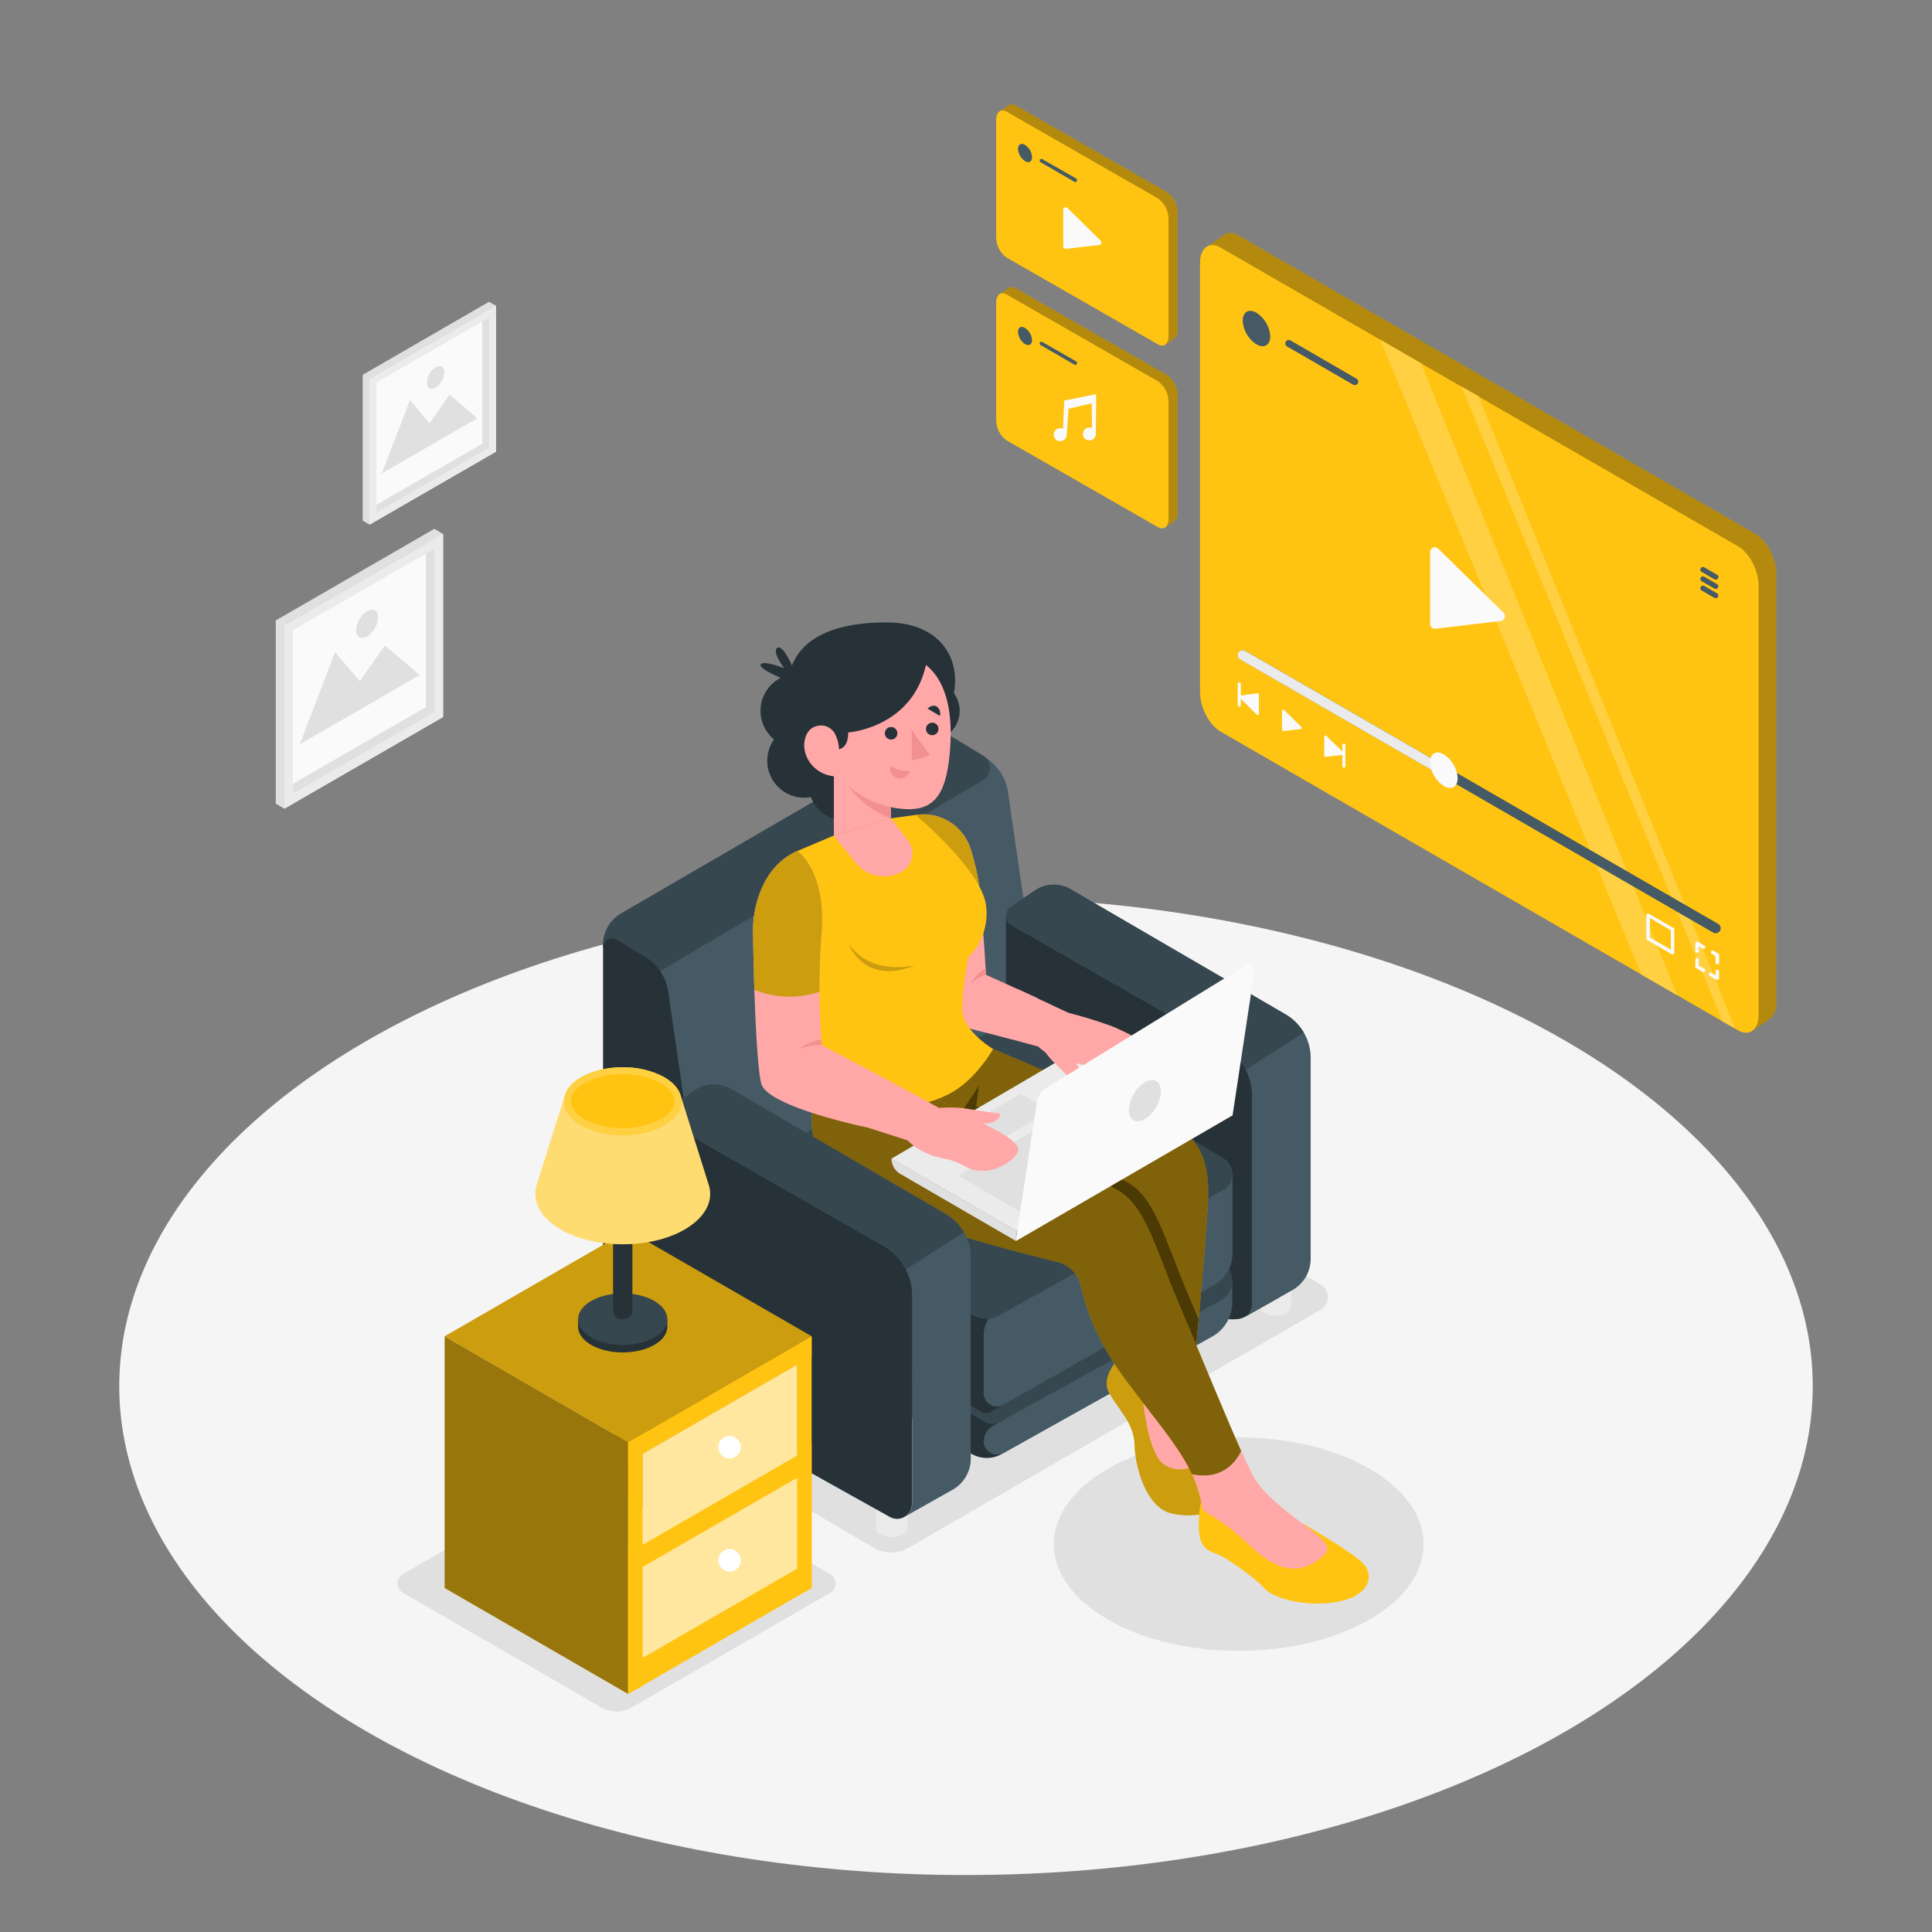 <svg xmlns="http://www.w3.org/2000/svg" viewBox="0 0 500 500"><rect x="0" y="0" width="500" height="500" fill="#808080" stroke="none"/><g id="freepik--Floor--inject-35"><ellipse cx="250" cy="358.74" rx="219.14" ry="126.52" style="fill:#f5f5f5"></ellipse></g><g id="freepik--Shadows--inject-35"><path d="M163.45,441.91l51.4-29.68a2.8,2.8,0,0,0,0-4.84l-51.4-29.68a7.79,7.79,0,0,0-7.76,0l-51.4,29.68a2.8,2.8,0,0,0,0,4.84l51.4,29.68A7.79,7.79,0,0,0,163.45,441.91Z" style="fill:#e0e0e0"></path><path d="M235.1,400.57,341.73,339a3.83,3.83,0,0,0,0-6.63l-85.25-49.72a8.93,8.93,0,0,0-9,0L140.88,344.2a3.83,3.83,0,0,0,0,6.63l85.26,49.72A8.93,8.93,0,0,0,235.1,400.57Z" style="fill:#e0e0e0"></path><ellipse cx="320.58" cy="399.62" rx="47.85" ry="27.62" style="fill:#e0e0e0"></ellipse></g><g id="freepik--Pictures--inject-35"><polygon points="114.65 138.14 114.65 185.54 73.6 209.25 73.6 161.84 114.65 138.14 114.65 138.14" style="fill:#fafafa"></polygon><path d="M110.21,140.7V183L73.6,204.11V161.84l36.61-21.14m2.22-3.85L71.37,160.56V208l2.23,1.28,41.05-23.7v-47.4l-2.22-1.29Z" style="fill:#e0e0e0"></path><path d="M112.43,142v42.27L75.82,205.4V163.12L112.43,142m2.22-3.85L73.6,161.84v47.4l41.05-23.7v-47.4Z" style="fill:#ebebeb"></path><polygon points="108.63 174.7 77.57 192.63 86.74 168.75 93.1 176.3 99.59 167.05 108.63 174.7" style="fill:#e0e0e0"></polygon><ellipse cx="95.02" cy="161.44" rx="4.01" ry="2.31" transform="translate(-92.3 163.01) rotate(-60)" style="fill:#e0e0e0"></ellipse><polygon points="128.35 79.11 128.35 116.88 95.64 135.76 95.64 98 128.35 79.11 128.35 79.11" style="fill:#fafafa"></polygon><path d="M124.81,81.16v33.68L95.64,131.67V98l29.17-16.84m1.77-3.07L93.87,97v37.76l1.77,1,32.71-18.88V79.12l-1.77-1Z" style="fill:#e0e0e0"></path><path d="M126.58,82.18v33.68L97.41,132.7V99l29.17-16.84m1.77-3.06L95.64,98v37.76l32.71-18.88V79.12Z" style="fill:#ebebeb"></path><polygon points="123.55 108.24 98.81 122.53 106.11 103.51 111.18 109.52 116.35 102.15 123.55 108.24" style="fill:#e0e0e0"></polygon><path d="M115,96.38a5,5,0,0,1-2.26,3.91c-1.25.72-2.26.13-2.26-1.31a5,5,0,0,1,2.26-3.91C114,94.35,115,94.94,115,96.38Z" style="fill:#e0e0e0"></path></g><g id="freepik--Character--inject-35"><path d="M226.71,388.33v7.15a2,2,0,0,0,1.19,1.66,6.31,6.31,0,0,0,5.74,0,2,2,0,0,0,1.19-1.66v-7.15Z" style="fill:#ebebeb"></path><path d="M326.05,331v7.15a2,2,0,0,0,1.19,1.66,6.38,6.38,0,0,0,5.74,0,2,2,0,0,0,1.19-1.66V331Z" style="fill:#ebebeb"></path><path d="M166.49,353.41v7.16a2,2,0,0,0,1.19,1.66,6.38,6.38,0,0,0,5.74,0,2,2,0,0,0,1.19-1.66v-7.16Z" style="fill:#ebebeb"></path><polygon points="248.98 202.85 166.9 247.59 166.9 325.44 268.7 270.85 248.98 202.85" style="fill:#455a64"></polygon><path d="M316.7,270.85l0,0-5.13-2.95-49.75-28.44a2.83,2.83,0,0,1-.18-4.81l3.22-2.16-4-27.51a12.66,12.66,0,0,0-6-9l-7.33-4.4a2.33,2.33,0,0,0-3.52,2V293.79a9.72,9.72,0,0,0,5,8.48l69.21,38.65a3.79,3.79,0,0,0,3.68,0h0l.27-.15a3.84,3.84,0,0,0,1.82-3.28V283.43A14.53,14.53,0,0,0,316.7,270.85Z" style="fill:#455a64"></path><path d="M156.05,245.19v-.69a9.38,9.38,0,0,1,4.67-8.11L240,190.33a5.67,5.67,0,0,1,5.78,0l8.58,5.17a3.74,3.74,0,0,1,0,6.43l-83.45,49.35Z" style="fill:#37474f"></path><path d="M260.35,236.8v78.64l55.28,25.29a7.93,7.93,0,0,0,7.19-.3l8.34-4.71V269.56Z" style="fill:#263238"></path><path d="M259.15,376.35l43.73-24.52a13.87,13.87,0,0,0,.4-24l-43.52-26.34a.78.78,0,0,0-.77,0l-67.64,37.39a.77.77,0,0,0,0,1.33l60,36A7.87,7.87,0,0,0,259.15,376.35Z" style="fill:#263238"></path><path d="M254.57,373a3.46,3.46,0,0,0,5.16,3l54-30.1a10.14,10.14,0,0,0,5.19-8.85v-5.31L257,369a4.64,4.64,0,0,0-2.4,4.06Z" style="fill:#455a64"></path><path d="M258.7,368l57.21-31.46a5.84,5.84,0,0,0,.29-10.06L261,291.84l-69.2,38.24L254.82,368A3.85,3.85,0,0,0,258.7,368Z" style="fill:#37474f"></path><path d="M256.36,365.43l57.77-32.77-54.75-43.84-69.2,38.25L254,365.4A2.35,2.35,0,0,0,256.36,365.43Z" style="fill:#263238"></path><path d="M254.57,345.6v14.95a3.46,3.46,0,0,0,5.16,3l54.4-30.89a9.52,9.52,0,0,0,4.83-8.3V303.19L258.32,339A7.64,7.64,0,0,0,254.57,345.6Z" style="fill:#455a64"></path><path d="M258.76,340.37,316.54,308a4.74,4.74,0,0,0,.13-8.2l-57.29-34.68-69.2,38.25,61.47,36.91A7.06,7.06,0,0,0,258.76,340.37Z" style="fill:#37474f"></path><path d="M277.05,230.11a8.65,8.65,0,0,0-9.16.29l-3.07,2.06-3.22,2.16a2.83,2.83,0,0,0,.18,4.81l49.75,28.44,5,2.84c.08,0,.15.11.24.15A14.79,14.79,0,0,1,324,283.91v53.63a3.84,3.84,0,0,1-1.82,3.28l12.29-6.94a9.29,9.29,0,0,0,4.73-8.09v-52a13.06,13.06,0,0,0-6.48-11.28Z" style="fill:#455a64"></path><path d="M332.67,262.53l-55.62-32.42a8.65,8.65,0,0,0-9.16.29l-3.07,2.06-3.22,2.16a2.83,2.83,0,0,0,.18,4.81l49.75,28.44,5,2.84c.08,0,.15.11.24.15a13.55,13.55,0,0,1,5.58,6l15.05-9.63A13.15,13.15,0,0,0,332.67,262.53Z" style="fill:#37474f"></path><path d="M204.12,177.73s-2.18-16.65,25.22-16.65c22.84,0,22,24.63,7.4,31.71Z" style="fill:#263238"></path><circle cx="206.38" cy="183.96" r="9.57" style="fill:#263238"></circle><path d="M248.36,183.94a7.7,7.7,0,1,1-7.69-7.69A7.69,7.69,0,0,1,248.36,183.94Z" style="fill:#263238"></path><circle cx="208.13" cy="196.88" r="9.57" style="fill:#263238"></circle><circle cx="218.78" cy="202.85" r="9.57" style="fill:#263238"></circle><path d="M291.77,352.9l19.37,25.73-5.38,4.25S298,381.26,295.27,371A122.32,122.32,0,0,1,291.77,352.9Z" style="fill:#ffa8a7"></path><path d="M290,351.15s-5.37,4.87-3,9.24,6.5,7.87,6.63,13.62,3,16,9.37,17.62,12.61-.6,12.49-2.86-4.37-10.14-4.37-10.14-5.86,3.63-10.18.13-5.32-18.24-5.32-18.24Z" style="fill:#FFC412"></path><path d="M290,351.15s-5.37,4.87-3,9.24,6.5,7.87,6.63,13.62,3,16,9.37,17.62,12.61-.6,12.49-2.86-4.37-10.14-4.37-10.14-5.86,3.63-10.18.13-5.32-18.24-5.32-18.24Z" style="opacity:0.2"></path><path d="M257,271.48s43.13,18.25,46.63,20,9.62,5,9,19-4.13,48.89-4.13,48.89l-23.65-45.48-61.07-29.06Z" style="fill:#FFC412"></path><path d="M257,271.48s43.13,18.25,46.63,20,9.62,5,9,19-4.13,48.89-4.13,48.89l-23.65-45.48-61.07-29.06Z" style="opacity:0.5"></path><path d="M310.23,341.37c-.92,9.94-1.73,18-1.73,18l-23.65-45.48L241.31,293.2l9.89-7.74c13.92,7,34.13,17.13,40.16,20.22,7.69,3.93,10.06,15.07,16.68,30.54C308.74,337.86,309.48,339.59,310.23,341.37Z" style="fill:#FFC412"></path><path d="M310.23,341.37c-.92,9.94-1.73,18-1.73,18l-23.65-45.48L241.31,293.2l9.89-7.74c13.92,7,34.13,17.13,40.16,20.22,7.69,3.93,10.06,15.07,16.68,30.54C308.74,337.86,309.48,339.59,310.23,341.37Z" style="opacity:0.7"></path><polygon points="253.43 280.78 248.98 287.51 252.46 288.04 253.43 280.78" style="fill:#FFC412"></polygon><polygon points="253.43 280.78 248.98 287.51 252.46 288.04 253.43 280.78" style="opacity:0.7"></polygon><path d="M310.88,388.77s-.62,1-.62,6.24,2,6.23,4.65,7.17,10.22,6.47,12.33,8.9,10.54,5,18.87,3.47,10.11-7,6.09-10.49-15.44-10-15.44-10Z" style="fill:#FFC412"></path><path d="M211,282.25,229.56,278s51.53,25.84,59.21,29.78,10.06,15.07,16.68,30.54c5,11.64,11.48,27.61,15.77,37.2,0,0-3.05,8.1-12.72,6.07h0c-3.28-7.15-9.07-13.55-17.48-24.9-7.29-9.84-10.13-18.53-11.24-23.74a8.34,8.34,0,0,0-6.17-6.39c-8.51-2.07-25.84-6.55-44.14-12.86C203.7,304.78,211,282.25,211,282.25Z" style="fill:#FFC412"></path><path d="M211,282.25,229.56,278s51.53,25.84,59.21,29.78,10.06,15.07,16.68,30.54c5,11.64,11.48,27.61,15.77,37.2,0,0-3.05,8.1-12.72,6.07h0c-3.28-7.15-9.07-13.55-17.48-24.9-7.29-9.84-10.13-18.53-11.24-23.74a8.34,8.34,0,0,0-6.17-6.39c-8.51-2.07-25.84-6.55-44.14-12.86C203.7,304.78,211,282.25,211,282.25Z" style="opacity:0.5"></path><path d="M321.22,375.48c1.41,3.16,2.59,5.63,3.39,7,3.23,5.62,12.67,11.71,16,14.58s4,4,.86,6.4c-8,6.16-15-.56-19.5-4.87a56.08,56.08,0,0,0-9.87-7.22,2,2,0,0,1-1-1.41,33.4,33.4,0,0,0-2.61-8.44h0C318.17,383.58,321.22,375.48,321.22,375.48Z" style="fill:#ffa8a7"></path><polygon points="230.68 299.87 263.13 318.6 317.07 287.41 284.63 268.3 230.68 299.87" style="fill:#ebebeb"></polygon><polygon points="259.64 294.54 271.81 287.51 264.18 283.11 252.01 290.14 259.64 294.54" style="fill:#e0e0e0"></polygon><polygon points="264.51 313.92 248.11 304.27 280.15 284.88 264.51 313.92" style="fill:#e0e0e0"></polygon><path d="M263.55,256.05l13,6.08A115.59,115.59,0,0,1,288,265.67s9,3.7,9.44,6.12-6.78,8.25-13.09,5.41a20.86,20.86,0,0,0-5.27-1.91c-1.69-.18-6.73-1-10.37-4.44L258.2,268S252.8,257.55,263.55,256.05Z" style="fill:#ffa8a7"></path><path d="M272,274.15c1.51,1.61,5.79,5.67,6.73,6.85s3.14-1.85-.73-6.35a36.28,36.28,0,0,1-9.35-5.09A37.66,37.66,0,0,0,272,274.15Z" style="fill:#ffa8a7"></path><path d="M237,210.92h0a12.76,12.76,0,0,1,14.1,8.55,56.18,56.18,0,0,1,2.63,12.75c1.13,13.37,1.44,20.05,1.44,20.05l13.43,6.09s-7.25.35-6.76,10.59l-16.73-4.22Z" style="fill:#ffa8a7"></path><path d="M254.12,236.93q-.18-2.19-.39-4.71a56.18,56.18,0,0,0-2.63-12.75,12.76,12.76,0,0,0-14.1-8.55l4.91,32.61Z" style="fill:#FFC412"></path><path d="M254.12,236.93q-.18-2.19-.39-4.71a56.18,56.18,0,0,0-2.63-12.75,12.76,12.76,0,0,0-14.1-8.55l4.91,32.61Z" style="opacity:0.2"></path><path d="M255.17,252.27a9.32,9.32,0,0,0-4,2.44s1.62-3.08,3.89-4Z" style="fill:#f28f8f"></path><path d="M215.81,216.23l-9.43,4v27.63a61.2,61.2,0,0,1,4.72,22.3v13.68s19.26,6.86,34.2-.56c7.24-3.6,11.71-11.81,11.71-11.81s-8-4.68-8-10.4a79.5,79.5,0,0,1,1.59-13.3,16,16,0,0,0,4.59-13.4c-1.06-9.12-18.23-23.46-18.23-23.46l-6.4.88Z" style="fill:#FFC412"></path><polygon points="215.81 216.23 230.6 211.8 230.6 193.9 215.81 193.9 215.81 216.23" style="fill:#ffa8a7"></polygon><path d="M230.6,211.8A23.81,23.81,0,0,1,217,198.87v-5H230.6Z" style="fill:#f28f8f"></path><path d="M234.05,169.65s13.53.79,11.85,23.92c-.77,10.7-3.27,16.24-11.51,15.83-9.33-.46-22.58-6.87-21.71-25.17S234.05,169.65,234.05,169.65Z" style="fill:#ffa8a7"></path><path d="M215.81,193.9s3.71,1,3.71-4.34c0,0,16.48-1.12,20.12-17.47,0,0-1.63-4.9-11.92-4.9s-18.94,9.1-16.25,21.61Z" style="fill:#263238"></path><polygon points="235.99 188.93 235.99 196.88 240.64 195.45 235.99 188.93" style="fill:#f28f8f"></polygon><path d="M229,189.77a1.62,1.62,0,1,0,1.62-1.62A1.62,1.62,0,0,0,229,189.77Z" style="fill:#263238"></path><path d="M239.64,188.65a1.62,1.62,0,1,0,1.62-1.62A1.62,1.62,0,0,0,239.64,188.65Z" style="fill:#263238"></path><path d="M243.23,185.27l-3.17-1.88s1.22-1.26,2.43-.5A2.2,2.2,0,0,1,243.23,185.27Z" style="fill:#263238"></path><path d="M235.58,199.52a8.24,8.24,0,0,1-5.21-1.4s-.36,2.75,1.94,3.27S235.58,199.52,235.58,199.52Z" style="fill:#f28f8f"></path><path d="M217.12,194.5a9,9,0,0,0-.73-3.93,4.15,4.15,0,0,0-3.6-2.81c-4.16-.12-4.72,3.88-4.66,5.31.15,3.74,3.17,7.78,8.81,7.93Z" style="fill:#ffa8a7"></path><path d="M230.6,211.8l4.36,5.67a5.51,5.51,0,0,1-1.81,8.25h0a9.42,9.42,0,0,1-11.72-2.46l-5.62-7Z" style="fill:#ffa8a7"></path><path d="M230.68,280l12.37,6.73a36.7,36.7,0,0,1,5.69,0c2.18.26,8,1.32,9.49,1.39s.06,2.87-3.87,2.62c0,0,8.87,4.06,9.18,6.5s-7.11,8-13.31,4.87a20.08,20.08,0,0,0-5.18-2.13c-1.69-.25-6.68-1.25-10.18-4.87l-10.37-3.31S219.88,281.07,230.68,280Z" style="fill:#ffa8a7"></path><path d="M206.38,220.24s7.51,5.19,6.26,21.14a187.66,187.66,0,0,0,0,29.07L230.68,280a13.78,13.78,0,0,0-6.18,11.8s-25.94-5.34-27.49-11.38-2.12-34.94-2.12-40S197,224.26,206.38,220.24Z" style="fill:#ffa8a7"></path><path d="M194.89,240.47c0,2.13.11,8.54.34,15.68a24.14,24.14,0,0,0,16.85.5h0c0-4.45.12-9.69.56-15.27,1.25-15.95-6.26-21.14-6.26-21.14C197,224.26,194.89,235.44,194.89,240.47Z" style="fill:#FFC412"></path><path d="M194.89,240.47c0,2.13.11,8.54.34,15.68a24.14,24.14,0,0,0,16.85.5h0c0-4.45.12-9.69.56-15.27,1.25-15.95-6.26-21.14-6.26-21.14C197,224.26,194.89,235.44,194.89,240.47Z" style="opacity:0.2"></path><path d="M212.62,270.45a14.51,14.51,0,0,0-5.8,1.06,12.46,12.46,0,0,1,5.69-2.5Z" style="fill:#f28f8f"></path><path d="M324.59,251.67,319,288.59s0,0,0,.06l-56,32.49a.09.09,0,0,1-.13-.09l5.47-35.8a5.35,5.35,0,0,1,2.48-3.72L322.09,250A1.66,1.66,0,0,1,324.59,251.67Z" style="fill:#fafafa"></path><path d="M262.88,321.14,233,303.81a4.58,4.58,0,0,1-2.27-3.94h0l32.45,18.73Z" style="fill:#e0e0e0"></path><path d="M292.16,287.25c0,2.63,1.86,3.7,4.14,2.38a9.14,9.14,0,0,0,4.13-7.16c0-2.64-1.85-3.7-4.13-2.39A9.17,9.17,0,0,0,292.16,287.25Z" style="fill:#e0e0e0"></path><path d="M237,249.76s-11.31,3.08-17.31-5.42C219.69,244.34,223.57,255.31,237,249.76Z" style="opacity:0.2"></path><path d="M205.63,173.78s-2.75-7-4.4-6.15,1.7,5.29,1.7,5.29-5.62-2.2-6.09-.9,7.18,4.23,7.18,4.23Z" style="fill:#263238"></path><path d="M228.76,322.51c-.08,0-.14-.1-.22-.14l-5-2.84,5.13,3Z" style="fill:none"></path><path d="M228.76,322.51l0,0-5.13-3-49.75-28.44a2.83,2.83,0,0,1-.17-4.81l3.21-2.16-4-27.5a12.62,12.62,0,0,0-6-9l-7.33-4.39a2.32,2.32,0,0,0-3.52,2V345.45a9.73,9.73,0,0,0,5,8.48l69.21,38.65a3.8,3.8,0,0,0,3.67.05h0l.27-.15A3.83,3.83,0,0,0,236,389.2V335.09A14.54,14.54,0,0,0,228.76,322.51Z" style="fill:#263238"></path><path d="M189.11,281.78a8.63,8.63,0,0,0-9.16.28l-3.08,2.06-3.21,2.16a2.83,2.83,0,0,0,.17,4.81l49.75,28.44,5,2.84.24.16a14.76,14.76,0,0,1,7.22,13V389.2a3.83,3.83,0,0,1-1.82,3.28l12.3-6.93a9.29,9.29,0,0,0,4.72-8.1v-52a13,13,0,0,0-6.47-11.27Z" style="fill:#455a64"></path><path d="M244.73,314.2l-55.62-32.42a8.63,8.63,0,0,0-9.16.28l-3.08,2.06-3.21,2.16a2.83,2.83,0,0,0,.17,4.81l49.75,28.44,5,2.84.24.16a13.6,13.6,0,0,1,5.59,6l15-9.62A13,13,0,0,0,244.73,314.2Z" style="fill:#37474f"></path></g><g id="freepik--side-table--inject-35"><polygon points="206.3 347.92 206.3 413.06 158.81 385.64 158.81 320.5 206.3 347.92" style="fill:#FFC412"></polygon><polygon points="206.3 347.92 206.3 413.06 158.81 385.64 158.81 320.5 206.3 347.92" style="opacity:0.4"></polygon><polygon points="210.05 345.83 210.05 410.98 206.3 413.06 206.3 347.92 210.05 345.83" style="fill:#FFC412"></polygon><polygon points="162.56 373.25 162.56 438.39 115.08 410.98 115.08 345.83 162.56 373.25" style="fill:#FFC412"></polygon><polygon points="162.56 373.25 162.56 438.39 115.08 410.98 115.08 345.83 162.56 373.25" style="opacity:0.4"></polygon><polygon points="166.32 371.17 166.32 436.31 162.56 438.39 162.56 373.25 166.32 371.17" style="fill:#FFC412"></polygon><polygon points="162.56 378.44 210.05 351.03 210.05 345.83 162.56 373.25 162.56 378.44" style="fill:#FFC412"></polygon><polygon points="162.56 438.39 210.05 410.98 210.05 373.56 162.56 400.98 162.56 438.39" style="fill:#FFC412"></polygon><polygon points="162.56 373.25 210.05 345.83 162.56 318.42 115.08 345.83 162.56 373.25" style="fill:#FFC412"></polygon><polygon points="162.56 373.25 210.05 345.83 162.56 318.42 115.08 345.83 162.56 373.25" style="opacity:0.2"></polygon><polygon points="166.32 399.78 206.3 376.7 206.3 353.18 166.32 376.26 166.32 399.78" style="fill:#FFC412"></polygon><polygon points="166.32 399.78 206.3 376.7 206.3 353.18 166.32 376.26 166.32 399.78" style="fill:#fff;opacity:0.6"></polygon><path d="M185.9,374.53a2.91,2.91,0,1,0,2.91-2.91A2.91,2.91,0,0,0,185.9,374.53Z" style="fill:#fff"></path><polygon points="166.32 429.05 206.3 405.97 206.3 382.45 166.32 405.53 166.32 429.05" style="fill:#FFC412"></polygon><polygon points="166.32 429.05 206.3 405.97 206.3 382.45 166.32 405.53 166.32 429.05" style="fill:#fff;opacity:0.6"></polygon><path d="M185.9,403.8a2.91,2.91,0,1,0,2.91-2.91A2.91,2.91,0,0,0,185.9,403.8Z" style="fill:#fff"></path></g><g id="freepik--Lamp--inject-35"><path d="M150.12,341.4a7.22,7.22,0,0,1,2.88-2.78c4.51-2.6,11.82-2.6,16.33,0a7.22,7.22,0,0,1,2.88,2.78h.5v1.94h0c0,1.71-1.12,3.41-3.38,4.71-4.51,2.61-11.82,2.61-16.33,0-2.26-1.3-3.39-3-3.39-4.71h0V341.4Z" style="fill:#263238"></path><path d="M153,346.11c4.51,2.61,11.82,2.61,16.33,0s4.51-6.82,0-9.43-11.82-2.6-16.33,0S148.49,343.51,153,346.11Z" style="fill:#37474f"></path><path d="M160.92,286.14h.49a2.26,2.26,0,0,1,2.26,2.26v53a0,0,0,0,1,0,0h-5a0,0,0,0,1,0,0v-53a2.26,2.26,0,0,1,2.26-2.26Z" transform="translate(322.33 627.54) rotate(-180)" style="fill:#263238"></path><path d="M138.78,307.08h0c.07-.27.16-.55.26-.82l7.08-22.52h30.09l7.08,22.52c.1.27.19.55.26.82h0c1,3.94-1.15,8.09-6.39,11.12-8.84,5.09-23.16,5.09-32,0C139.93,315.17,137.8,311,138.78,307.08Z" style="fill:#FFC412"></path><path d="M138.78,307.08h0c.07-.27.16-.55.26-.82l7.08-22.52h30.09l7.08,22.52c.1.27.19.55.26.82h0c1,3.94-1.15,8.09-6.39,11.12-8.84,5.09-23.16,5.09-32,0C139.93,315.17,137.8,311,138.78,307.08Z" style="fill:#fff;opacity:0.4"></path><ellipse cx="161.16" cy="285" rx="15.2" ry="8.77" style="fill:#FFC412"></ellipse><path d="M161.16,276.22V278a20.08,20.08,0,0,1,9.86,2.33c2.29,1.32,3.56,3,3.56,4.66s-1.27,3.33-3.56,4.66a22,22,0,0,1-19.71,0c-2.29-1.33-3.56-3-3.56-4.66s1.27-3.34,3.56-4.66a20.06,20.06,0,0,1,9.85-2.33v-1.79m0,0a22,22,0,0,0-10.74,2.57c-5.94,3.43-5.94,9,0,12.41a23.75,23.75,0,0,0,21.49,0c5.94-3.42,5.94-9,0-12.41a22,22,0,0,0-10.75-2.57Z" style="fill:#FFC412"></path><path d="M161.16,276.22V278a20.08,20.08,0,0,1,9.86,2.33c2.29,1.32,3.56,3,3.56,4.66s-1.27,3.33-3.56,4.66a22,22,0,0,1-19.71,0c-2.29-1.33-3.56-3-3.56-4.66s1.27-3.34,3.56-4.66a20.06,20.06,0,0,1,9.85-2.33v-1.79m0,0a22,22,0,0,0-10.74,2.57c-5.94,3.43-5.94,9,0,12.41a23.75,23.75,0,0,0,21.49,0c5.94-3.42,5.94-9,0-12.41a22,22,0,0,0-10.75-2.57Z" style="fill:#fff;opacity:0.2"></path></g><g id="freepik--Screens--inject-35"><path d="M454.32,138.21,320.49,60.94c-1.53-.89-2.92-.82-3.89,0L312,64.13,315.12,68V176c0,3.95,2.41,8.54,5.37,10.26L453,262.73l.25,4.2,4.88-3.34a5.06,5.06,0,0,0,1.57-4.15v-111C459.69,144.51,457.29,139.92,454.32,138.21Z" style="fill:#FFC412"></path><path d="M454.32,138.21,320.49,60.94c-1.53-.89-2.92-.82-3.89,0L312,64.13,315.12,68V176c0,3.95,2.41,8.54,5.37,10.26L453,262.73l.25,4.2,4.88-3.34a5.06,5.06,0,0,0,1.57-4.15v-111C459.69,144.51,457.29,139.92,454.32,138.21Z" style="opacity:0.3"></path><path d="M449.77,266.63,315.93,189.36c-3-1.71-5.37-6.3-5.37-10.26v-111c0-3.95,2.41-5.77,5.37-4l133.84,77.26c3,1.72,5.36,6.31,5.36,10.26v111C455.13,266.53,452.73,268.34,449.77,266.63Z" style="fill:#FFC412"></path><polygon points="424.77 252.2 434.1 257.59 367.72 93.98 367.72 93.98 357.26 87.94 424.77 252.2" style="fill:#FFC412"></polygon><polygon points="424.77 252.2 434.1 257.59 367.72 93.98 367.72 93.98 357.26 87.94 424.77 252.2" style="fill:#fff;opacity:0.2"></polygon><polygon points="445.78 264.35 449.03 266.14 382.64 102.53 382.64 102.53 378.28 100.09 445.78 264.35" style="fill:#FFC412"></polygon><polygon points="445.78 264.35 449.03 266.14 382.64 102.53 382.64 102.53 378.28 100.09 445.78 264.35" style="fill:#fff;opacity:0.2"></polygon><path d="M328.74,87.06c0,2.27-1.6,3.19-3.57,2.06A7.9,7.9,0,0,1,321.61,83c0-2.28,1.6-3.2,3.56-2.06A7.87,7.87,0,0,1,328.74,87.06Z" style="fill:#455a64"></path><path d="M350.62,99.66a.92.92,0,0,1-.45-.12l-17.08-9.87a.9.9,0,0,1,.9-1.56L351.07,98a.9.9,0,0,1,.33,1.23A.89.89,0,0,1,350.62,99.66Z" style="fill:#455a64"></path><path d="M444,241.52a1.23,1.23,0,0,1-.64-.17L321,170.68a1.29,1.29,0,1,1,1.29-2.24l122.38,70.67a1.29,1.29,0,0,1-.65,2.41Z" style="fill:#455a64"></path><path d="M444,150a.66.66,0,0,1-.33-.09L440.38,148a.67.67,0,0,1-.24-.92.66.66,0,0,1,.92-.25l3.27,1.89A.67.67,0,0,1,444,150Z" style="fill:#455a64"></path><path d="M444,152.4a.66.66,0,0,1-.33-.09l-3.28-1.89a.67.67,0,0,1-.24-.92.66.66,0,0,1,.92-.25l3.27,1.89a.67.67,0,0,1-.34,1.26Z" style="fill:#455a64"></path><path d="M444,154.81a.66.66,0,0,1-.33-.09l-3.28-1.89a.67.67,0,0,1-.24-.92.66.66,0,0,1,.92-.25l3.27,1.89a.67.67,0,0,1-.34,1.26Z" style="fill:#455a64"></path><path d="M370.12,142.91v18.57a1.25,1.25,0,0,0,1.39,1.24l16.87-2a1.25,1.25,0,0,0,.73-2.13L372.24,142A1.24,1.24,0,0,0,370.12,142.91Z" style="fill:#fafafa"></path><path d="M373.68,198.13l-51.42-29.69a1.29,1.29,0,1,0-1.29,2.24l52.71,30.44Z" style="fill:#ebebeb"></path><path d="M377.24,201.38c0,2.27-1.59,3.19-3.56,2.06a7.88,7.88,0,0,1-3.56-6.18c0-2.27,1.59-3.19,3.56-2A7.86,7.86,0,0,1,377.24,201.38Z" style="fill:#fafafa"></path><path d="M331.79,184v4.88a.33.33,0,0,0,.37.32l4.43-.51a.33.33,0,0,0,.19-.56l-4.43-4.37A.33.33,0,0,0,331.79,184Z" style="fill:#fafafa"></path><path d="M342.71,190.67v4.88a.33.33,0,0,0,.36.32l4.44-.51a.33.33,0,0,0,.19-.56l-4.43-4.37A.33.33,0,0,0,342.71,190.67Z" style="fill:#fafafa"></path><path d="M347.8,198.66a.39.39,0,0,1-.4-.39v-5.44a.4.4,0,0,1,.8,0v5.44A.39.39,0,0,1,347.8,198.66Z" style="fill:#fafafa"></path><path d="M325.81,184.64v-4.88a.33.33,0,0,0-.37-.33L321,180a.33.33,0,0,0-.19.56l4.43,4.36A.33.33,0,0,0,325.81,184.64Z" style="fill:#fafafa"></path><path d="M320.72,182.88a.4.4,0,0,1-.4-.4V177a.4.4,0,1,1,.8,0v5.44A.4.4,0,0,1,320.72,182.88Z" style="fill:#fafafa"></path><path d="M439.2,246.58a.45.45,0,0,1-.45-.45v-2a.46.46,0,0,1,.68-.39l1.67,1a.45.45,0,0,1,.17.61.46.46,0,0,1-.62.17l-1-.58v1.2A.45.45,0,0,1,439.2,246.58Z" style="fill:#fafafa"></path><path d="M440.88,251.6a.49.49,0,0,1-.23-.06l-1.67-1a.45.45,0,0,1-.23-.39v-1.8a.45.45,0,1,1,.9,0v1.54l1.45.84a.45.45,0,0,1,.17.61A.43.43,0,0,1,440.88,251.6Z" style="fill:#fafafa"></path><path d="M444.43,253.65a.48.48,0,0,1-.23-.07l-1.73-1a.46.46,0,0,1-.16-.62.45.45,0,0,1,.61-.16l1.06.61v-1a.45.45,0,0,1,.45-.45.45.45,0,0,1,.45.45v1.76a.44.44,0,0,1-.23.38A.47.47,0,0,1,444.43,253.65Z" style="fill:#fafafa"></path><path d="M444.43,249.58a.45.45,0,0,1-.45-.45v-1.7l-1-.6a.45.45,0,1,1,.45-.78l1.26.73a.44.44,0,0,1,.23.39v2A.45.45,0,0,1,444.43,249.58Z" style="fill:#fafafa"></path><path d="M432.86,247a.46.46,0,0,1-.23-.06l-6.35-3.67a.47.47,0,0,1-.22-.39v-6a.47.47,0,0,1,.22-.39.45.45,0,0,1,.45,0l6.35,3.67a.45.45,0,0,1,.23.39v6a.46.46,0,0,1-.45.45Zm-5.9-4.38,5.45,3.15v-5L427,237.6Z" style="fill:#fafafa"></path><path d="M302,49.74l-39.1-22.42a1.68,1.68,0,0,0-2,0L258.53,29l1.61,2v28.9a6.55,6.55,0,0,0,2.75,5.24l38.42,22,.13,2.16,2.49-1.71a2.59,2.59,0,0,0,.81-2.13V55A6.55,6.55,0,0,0,302,49.74Z" style="fill:#FFC412"></path><path d="M302,49.74l-39.1-22.42a1.68,1.68,0,0,0-2,0L258.53,29l1.61,2v28.9a6.55,6.55,0,0,0,2.75,5.24l38.42,22,.13,2.16,2.49-1.71a2.59,2.59,0,0,0,.81-2.13V55A6.55,6.55,0,0,0,302,49.74Z" style="opacity:0.3"></path><path d="M299.66,89.11l-39.1-22.42a6.55,6.55,0,0,1-2.75-5.24V31c0-2,1.23-2.95,2.75-2.07l39.1,22.41a6.59,6.59,0,0,1,2.75,5.25V87C302.41,89.06,301.18,90,299.66,89.11Z" style="fill:#FFC412"></path><path d="M267.1,40.68c0,1.16-.81,1.63-1.82,1a4,4,0,0,1-1.82-3.16c0-1.16.81-1.63,1.82-1A4,4,0,0,1,267.1,40.68Z" style="fill:#455a64"></path><path d="M278.29,47.12a.46.46,0,0,1-.23-.06L269.33,42a.46.46,0,1,1,.46-.79l8.73,5a.47.47,0,0,1,.17.63A.48.48,0,0,1,278.29,47.12Z" style="fill:#455a64"></path><path d="M275.16,54.27v9.5a.64.64,0,0,0,.71.63l8.62-1a.64.64,0,0,0,.38-1.09l-8.62-8.49A.64.64,0,0,0,275.16,54.27Z" style="fill:#fafafa"></path><path d="M302,97.05l-39.1-22.42a1.7,1.7,0,0,0-2,0l-2.36,1.64,1.61,2v28.89a6.55,6.55,0,0,0,2.75,5.24l38.42,22,.13,2.15,2.49-1.71a2.59,2.59,0,0,0,.81-2.13V102.29A6.57,6.57,0,0,0,302,97.05Z" style="fill:#FFC412"></path><path d="M302,97.05l-39.1-22.42a1.7,1.7,0,0,0-2,0l-2.36,1.64,1.61,2v28.89a6.55,6.55,0,0,0,2.75,5.24l38.42,22,.13,2.15,2.49-1.71a2.59,2.59,0,0,0,.81-2.13V102.29A6.57,6.57,0,0,0,302,97.05Z" style="opacity:0.3"></path><path d="M299.66,136.42,260.56,114a6.59,6.59,0,0,1-2.75-5.25V78.31c0-2,1.23-3,2.75-2.07l39.1,22.42a6.55,6.55,0,0,1,2.75,5.24v30.45C302.41,136.37,301.18,137.3,299.66,136.42Z" style="fill:#FFC412"></path><path d="M267.1,88c0,1.16-.81,1.63-1.82,1.05a4,4,0,0,1-1.82-3.16c0-1.16.81-1.63,1.82-1A4,4,0,0,1,267.1,88Z" style="fill:#455a64"></path><path d="M278.29,94.43a.46.46,0,0,1-.23-.06l-8.73-5.05a.46.46,0,1,1,.46-.79l8.73,5a.47.47,0,0,1,.17.63A.46.46,0,0,1,278.29,94.43Z" style="fill:#455a64"></path><path d="M283.68,102l-8.26,1.67-.3,7.31a1.68,1.68,0,1,0,.94,1.5h0l.48-6.69,6-1.42.06,6.41a1.67,1.67,0,1,0,.11,3,1.69,1.69,0,0,0,.89-1.41h0Z" style="fill:#fafafa"></path></g></svg>